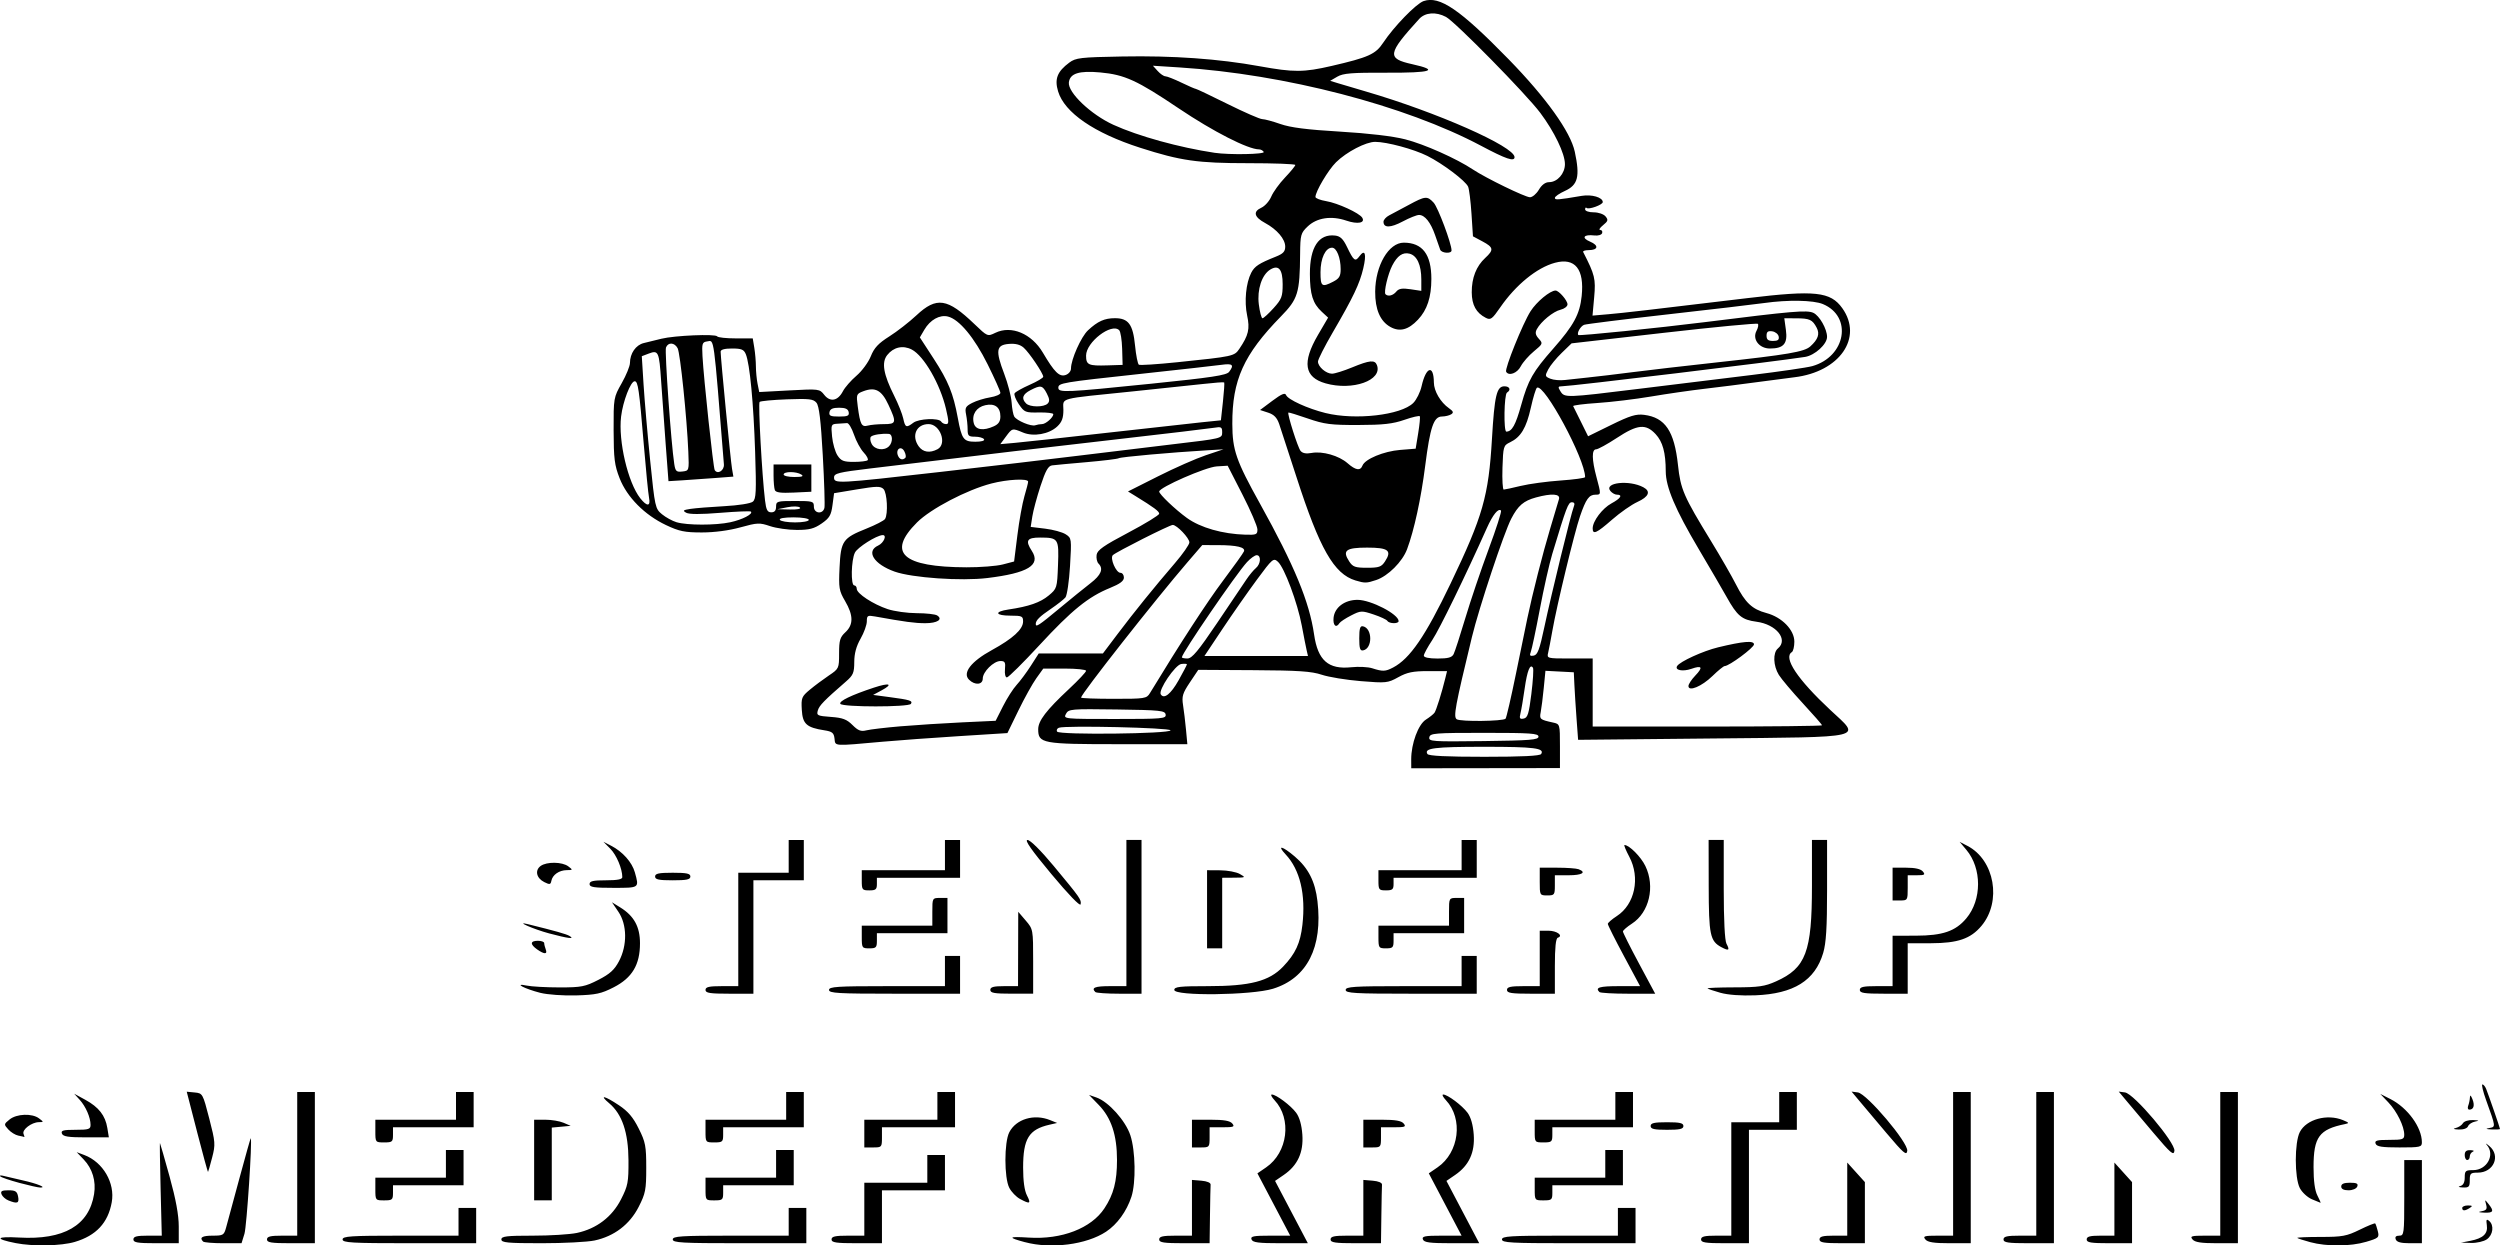 <svg xmlns:inkscape="http://www.inkscape.org/namespaces/inkscape" xmlns:sodipodi="http://sodipodi.sourceforge.net/DTD/sodipodi-0.dtd" xmlns="http://www.w3.org/2000/svg" xmlns:svg="http://www.w3.org/2000/svg" width="262.448mm" height="130.749mm" viewBox="0 0 262.448 130.749" id="svg1" xml:space="preserve" inkscape:export-filename="test.svg" inkscape:export-xdpi="96" inkscape:export-ydpi="96">  <defs id="defs1"></defs>  <g inkscape:label="Layer 1" inkscape:groupmode="layer" id="layer1" transform="translate(25.783,-81.733)">    <path style="fill:#000000" d="m -24.147,212.231 c -2.244,-0.443 -2.07,-0.721 0.365,-0.582 4.697,0.268 7.347,-1.267 7.876,-4.562 0.219,-1.366 -0.174,-2.675 -1.094,-3.636 l -0.733,-0.766 0.794,0.299 c 1.975,0.744 3.253,2.943 2.886,4.967 -0.39,2.157 -1.634,3.492 -3.873,4.157 -1.448,0.43 -4.375,0.488 -6.222,0.124 z m 105.96,-0.095 c -1.856,-0.499 -1.756,-0.619 0.402,-0.481 3.457,0.222 6.56,-0.977 7.941,-3.068 0.967,-1.464 1.323,-2.829 1.323,-5.075 0,-2.614 -0.6,-4.425 -1.917,-5.782 l -1.021,-1.053 0.781,0.272 c 1.265,0.441 3.047,2.425 3.557,3.959 0.542,1.631 0.6,4.983 0.112,6.465 -0.504,1.531 -1.49,2.889 -2.659,3.663 -2.054,1.359 -5.767,1.838 -8.517,1.098 z m 134.938,0 c -0.694,-0.187 -1.309,-0.387 -1.367,-0.445 -0.058,-0.058 1.045,-0.106 2.452,-0.106 2.277,0 2.726,-0.083 4.096,-0.755 0.846,-0.415 1.58,-0.713 1.632,-0.661 0.052,0.052 0.174,0.414 0.272,0.804 0.168,0.671 0.102,0.732 -1.217,1.124 -1.659,0.493 -4.121,0.509 -5.868,0.039 z M -11.779,211.849 c 0,-0.306 0.342,-0.397 1.49,-0.397 h 1.49 l -0.123,-4.894 c -0.067,-2.692 -0.098,-4.865 -0.068,-4.829 0.03,0.036 0.486,1.627 1.014,3.535 0.657,2.378 0.959,4.023 0.959,5.226 v 1.756 h -2.381 c -1.94,0 -2.381,-0.073 -2.381,-0.397 z m 7.32,0.22 c -0.419,-0.419 -0.098,-0.617 1.002,-0.617 1.105,0 1.193,-0.054 1.412,-0.86 0.129,-0.473 0.756,-2.789 1.393,-5.146 0.637,-2.357 1.175,-4.262 1.194,-4.233 0.169,0.251 -0.427,9.278 -0.662,10.041 l -0.307,0.992 H -2.355 c -1.06,0 -2.007,-0.079 -2.104,-0.176 z m 6.703,-0.22 c 0,-0.309 0.353,-0.397 1.588,-0.397 h 1.587 v -7.541 -7.541 h 0.926 0.926 v 7.938 7.938 H 4.757 c -2.058,0 -2.514,-0.072 -2.514,-0.397 z m 7.938,0 c 0,-0.341 0.853,-0.397 6.085,-0.397 h 6.085 v -1.455 -1.455 h 0.926 0.926 v 1.852 1.852 h -7.011 c -6.056,0 -7.011,-0.054 -7.011,-0.397 z m 16.669,0 c 0,-0.332 0.542,-0.397 3.294,-0.397 1.812,0 3.897,-0.129 4.635,-0.287 2.065,-0.443 3.69,-1.68 4.63,-3.525 0.726,-1.425 0.796,-1.788 0.784,-4.101 -0.014,-2.913 -0.667,-4.844 -2.022,-5.984 -1.109,-0.933 -0.502,-0.811 1.018,0.205 0.96,0.641 1.488,1.262 2.078,2.444 0.713,1.428 0.791,1.833 0.791,4.125 0,2.304 -0.075,2.688 -0.797,4.105 -0.941,1.845 -2.565,3.082 -4.63,3.525 -0.737,0.158 -3.239,0.287 -5.561,0.287 -3.575,0 -4.22,-0.061 -4.22,-0.397 z m 17.992,0 c 0,-0.341 0.853,-0.397 6.085,-0.397 h 6.085 v -1.455 -1.455 h 0.926 0.926 v 1.852 1.852 h -7.011 c -6.056,0 -7.011,-0.054 -7.011,-0.397 z m 16.669,0 c 0,-0.312 0.367,-0.397 1.72,-0.397 h 1.72 v -2.778 -2.778 h 3.307 3.307 v -1.455 -1.455 h 0.926 0.926 v 1.852 1.852 h -3.307 -3.307 v 2.778 2.778 h -2.646 c -2.175,0 -2.646,-0.07 -2.646,-0.397 z m 34.396,0 c 0,-0.312 0.367,-0.397 1.72,-0.397 h 1.72 v -2.926 -2.926 l 0.992,0.082 c 0.593,0.049 0.982,0.215 0.966,0.413 -0.015,0.182 -0.044,1.64 -0.066,3.241 l -0.04,2.91 h -2.646 c -2.175,0 -2.646,-0.07 -2.646,-0.397 z m 9.694,0 c -0.128,-0.332 0.19,-0.397 1.953,-0.397 h 2.106 l -1.721,-3.271 -1.721,-3.271 0.916,-0.628 c 2.275,-1.559 2.716,-5.093 0.88,-7.053 -0.307,-0.327 -0.435,-0.595 -0.286,-0.595 0.456,0 1.989,1.148 2.557,1.915 0.348,0.47 0.576,1.274 0.65,2.292 0.135,1.87 -0.495,3.239 -1.949,4.235 l -0.916,0.628 1.721,3.271 1.721,3.271 h -2.879 c -2.315,0 -2.909,-0.078 -3.032,-0.397 z m 8.298,0 c 0,-0.312 0.367,-0.397 1.72,-0.397 h 1.72 v -2.926 -2.926 l 0.992,0.082 c 0.593,0.049 0.982,0.215 0.966,0.413 -0.015,0.182 -0.044,1.64 -0.066,3.241 l -0.04,2.91 h -2.646 c -2.175,0 -2.646,-0.07 -2.646,-0.397 z m 9.694,0 c -0.128,-0.332 0.19,-0.397 1.953,-0.397 h 2.106 l -1.721,-3.271 -1.721,-3.271 0.916,-0.628 c 2.275,-1.559 2.716,-5.093 0.88,-7.053 -0.307,-0.327 -0.435,-0.595 -0.286,-0.595 0.456,0 1.989,1.148 2.557,1.915 0.348,0.47 0.576,1.274 0.65,2.292 0.135,1.87 -0.495,3.239 -1.949,4.235 l -0.916,0.628 1.721,3.271 1.721,3.271 h -2.879 c -2.315,0 -2.909,-0.078 -3.032,-0.397 z m 8.298,0 c 0,-0.341 0.853,-0.397 6.085,-0.397 h 6.085 v -1.455 -1.455 h 0.926 0.926 v 1.852 1.852 h -7.011 c -6.056,0 -7.011,-0.054 -7.011,-0.397 z m 20.902,0 c 0,-0.309 0.353,-0.397 1.587,-0.397 h 1.587 v -5.953 -5.953 h 2.514 2.514 v -1.587 -1.587 h 0.926 0.926 v 1.984 1.984 h -2.514 -2.514 v 5.953 5.953 h -2.514 c -2.058,0 -2.514,-0.072 -2.514,-0.397 z m 12.435,0 c 0,-0.305 0.338,-0.397 1.455,-0.397 h 1.455 v -3.837 -3.837 l 0.926,1.025 0.926,1.025 v 3.209 3.209 h -2.381 c -1.94,0 -2.381,-0.073 -2.381,-0.397 z m 11.113,0 c -0.287,-0.345 -0.119,-0.397 1.291,-0.397 h 1.62 v -7.541 -7.541 h 0.926 0.926 v 7.938 7.938 h -2.217 c -1.647,0 -2.301,-0.102 -2.546,-0.397 z m 8.202,0 c 0,-0.312 0.367,-0.397 1.72,-0.397 h 1.72 v -7.541 -7.541 h 0.926 0.926 v 7.938 7.938 h -2.646 c -2.175,0 -2.646,-0.07 -2.646,-0.397 z m 8.731,0 c 0,-0.305 0.338,-0.397 1.455,-0.397 h 1.455 v -3.837 -3.837 l 0.926,1.025 0.926,1.025 v 3.209 3.209 h -2.381 c -1.94,0 -2.381,-0.073 -2.381,-0.397 z m 11.113,0 c -0.287,-0.345 -0.119,-0.397 1.291,-0.397 h 1.62 v -7.541 -7.541 h 0.926 0.926 v 7.938 7.938 h -2.217 c -1.647,0 -2.301,-0.102 -2.546,-0.397 z m 21.336,0 c -0.104,-0.27 0.014,-0.397 0.369,-0.397 0.495,0 0.521,-0.197 0.521,-3.969 v -3.969 h 0.926 0.926 v 4.366 4.366 h -1.295 c -0.907,0 -1.34,-0.119 -1.447,-0.397 z m 7.821,0.146 c 1.353,-0.263 1.868,-0.751 1.737,-1.646 -0.086,-0.587 -0.037,-0.677 0.242,-0.446 0.541,0.449 0.415,1.474 -0.238,1.931 -0.323,0.227 -1.068,0.398 -1.654,0.381 l -1.066,-0.03 z m 1.216,-3.112 c 0.477,-0.091 0.573,-0.239 0.449,-0.692 -0.154,-0.561 -0.148,-0.563 0.253,-0.062 0.604,0.755 0.509,0.946 -0.449,0.906 -0.642,-0.027 -0.706,-0.066 -0.253,-0.152 z m -2.062,-0.341 c 0,-0.146 0.268,-0.263 0.595,-0.261 0.481,0.003 0.519,0.053 0.198,0.261 -0.513,0.332 -0.794,0.332 -0.794,0 z m -257.601,-0.788 c -0.307,-0.124 -0.631,-0.414 -0.719,-0.645 -0.127,-0.331 0.026,-0.419 0.726,-0.419 0.736,0 0.908,0.113 1.013,0.661 0.134,0.7 -0.078,0.783 -1.02,0.402 z m 106.197,-0.155 c -0.398,-0.216 -0.904,-0.741 -1.124,-1.167 -0.543,-1.051 -0.543,-4.785 0.001,-5.836 0.719,-1.39 2.609,-1.954 4.278,-1.276 l 0.745,0.302 -0.794,0.181 c -2.181,0.497 -2.778,1.465 -2.778,4.506 0,1.403 0.139,2.412 0.404,2.924 0.451,0.873 0.322,0.938 -0.731,0.366 z m 135.613,0.027 c -0.464,-0.202 -1.029,-0.727 -1.257,-1.167 -0.565,-1.092 -0.565,-4.795 4.5e-4,-5.888 0.691,-1.336 2.861,-1.933 4.529,-1.247 0.652,0.268 0.679,0.32 0.216,0.414 -2.72,0.555 -3.305,1.353 -3.306,4.518 -6.6e-4,1.453 0.136,2.46 0.403,2.977 0.222,0.429 0.371,0.776 0.331,0.77 -0.04,-0.006 -0.452,-0.175 -0.916,-0.377 z M 13.621,206.557 v -1.191 h 3.704 3.704 v -1.455 -1.455 h 0.926 0.926 v 1.852 1.852 h -3.704 -3.704 v 0.794 c 0,0.731 -0.073,0.794 -0.926,0.794 -0.921,0 -0.926,-0.006 -0.926,-1.191 z m 16.669,-3.043 v -4.233 h 1.173 c 0.645,0 1.509,0.144 1.918,0.321 l 0.745,0.321 -0.992,0.092 -0.992,0.092 v 3.82 3.82 h -0.926 -0.926 z m 17.992,3.043 v -1.191 h 3.704 3.704 v -1.455 -1.455 h 0.926 0.926 v 1.852 1.852 h -3.704 -3.704 v 0.794 c 0,0.731 -0.073,0.794 -0.926,0.794 -0.921,0 -0.926,-0.006 -0.926,-1.191 z m 87.048,0 v -1.191 h 3.704 3.704 v -1.455 -1.455 h 0.926 0.926 v 1.852 1.852 h -3.704 -3.704 v 0.794 c 0,0.731 -0.073,0.794 -0.926,0.794 -0.921,0 -0.926,-0.006 -0.926,-1.191 z m 84.667,-0.265 c 0,-0.277 0.278,-0.397 0.918,-0.397 0.707,0 0.883,0.091 0.765,0.397 -0.087,0.226 -0.481,0.397 -0.918,0.397 -0.504,0 -0.765,-0.136 -0.765,-0.397 z m -243.764,-0.386 c -0.992,-0.267 -1.885,-0.573 -1.984,-0.678 -0.1,-0.106 0.057,-0.128 0.348,-0.05 0.291,0.078 1.184,0.287 1.984,0.464 1.55,0.343 2.602,0.774 1.852,0.759 -0.218,-0.004 -1.208,-0.227 -2.2,-0.494 z m 256.266,0.335 c 0.308,-0.081 0.463,-0.38 0.463,-0.895 0,-0.702 0.083,-0.774 0.885,-0.774 1.457,0 2.333,-1.624 1.43,-2.652 -0.182,-0.207 -0.063,-0.153 0.265,0.12 1.228,1.025 0.461,2.796 -1.211,2.796 -0.756,0 -0.839,0.079 -0.839,0.794 0,0.697 -0.089,0.79 -0.728,0.763 -0.448,-0.019 -0.549,-0.077 -0.265,-0.152 z m -237.587,-5.664 -1.092,-4.238 0.839,0.081 c 0.829,0.08 0.848,0.115 1.523,2.727 0.645,2.496 0.662,2.728 0.306,4.101 -0.207,0.8 -0.401,1.48 -0.431,1.511 -0.03,0.031 -0.545,-1.851 -1.146,-4.182 z m 238.05,2.407 c 0,-0.379 0.169,-0.523 0.595,-0.508 0.327,0.011 0.446,0.081 0.265,0.154 -0.182,0.073 -0.331,0.302 -0.331,0.508 0,0.206 -0.119,0.375 -0.265,0.375 -0.146,0 -0.265,-0.238 -0.265,-0.529 z m -60.722,-2.322 c -1.164,-1.378 -2.461,-2.917 -2.881,-3.42 l -0.764,-0.915 0.655,0.087 c 0.945,0.126 5.306,5.278 5.19,6.133 -0.072,0.532 -0.381,0.267 -2.2,-1.886 z m 28.046,0 c -1.164,-1.378 -2.461,-2.917 -2.881,-3.42 l -0.764,-0.915 0.655,0.087 c 0.945,0.126 5.306,5.278 5.19,6.133 -0.072,0.532 -0.381,0.267 -2.2,-1.886 z m -135.334,0.073 v -1.455 h 3.836 3.836 v -1.455 -1.455 h 0.926 0.926 v 1.852 1.852 h -3.836 -3.836 v 1.058 c 0,1.033 -0.022,1.058 -0.926,1.058 h -0.926 z m 34.396,0 v -1.455 h 1.952 c 1.412,0 2.043,0.11 2.281,0.397 0.285,0.344 0.149,0.397 -1.026,0.397 h -1.355 v 1.058 c 0,1.033 -0.022,1.058 -0.926,1.058 h -0.926 z m 17.992,0 v -1.455 h 1.952 c 1.412,0 2.043,0.11 2.281,0.397 0.285,0.344 0.149,0.397 -1.026,0.397 h -1.355 v 1.058 c 0,1.033 -0.022,1.058 -0.926,1.058 h -0.926 z m 106.267,1.058 c -0.125,-0.325 0.132,-0.397 1.427,-0.397 1.411,0 1.579,-0.057 1.579,-0.538 0,-0.887 -0.767,-2.448 -1.667,-3.395 l -0.846,-0.89 1.058,0.535 c 1.807,0.913 3.307,2.974 3.307,4.544 0,0.5 -0.164,0.538 -2.353,0.538 -1.847,0 -2.386,-0.085 -2.505,-0.397 z M 13.621,200.472 v -1.191 h 4.233 4.233 v -1.455 -1.455 h 0.926 0.926 v 1.852 1.852 H 19.706 15.473 v 0.794 c 0,0.731 -0.073,0.794 -0.926,0.794 -0.921,0 -0.926,-0.006 -0.926,-1.191 z m 34.66,0 v -1.191 h 4.233 4.233 v -1.455 -1.455 h 0.926 0.926 v 1.852 1.852 h -4.233 -4.233 v 0.794 c 0,0.731 -0.073,0.794 -0.926,0.794 -0.921,0 -0.926,-0.006 -0.926,-1.191 z m 87.048,0 v -1.191 h 4.233 4.233 v -1.455 -1.455 h 0.926 0.926 v 1.852 1.852 h -4.233 -4.233 v 0.794 c 0,0.731 -0.073,0.794 -0.926,0.794 -0.921,0 -0.926,-0.006 -0.926,-1.191 z m -159.185,0.478 c -0.312,-0.061 -0.787,-0.354 -1.056,-0.651 -0.477,-0.527 -0.474,-0.552 0.134,-1.044 0.746,-0.604 2.367,-0.664 3.093,-0.115 0.506,0.383 0.506,0.389 -0.023,0.397 -0.76,0.012 -1.775,0.787 -1.606,1.226 0.078,0.203 0.116,0.353 0.084,0.333 -0.032,-0.02 -0.313,-0.086 -0.626,-0.147 z m 4.573,-0.214 c -0.125,-0.325 0.132,-0.397 1.427,-0.397 1.385,0 1.579,-0.063 1.579,-0.512 0,-0.777 -0.498,-1.928 -1.142,-2.64 l -0.578,-0.638 1.167,0.638 c 1.417,0.775 2.102,1.651 2.314,2.96 l 0.16,0.986 h -2.388 c -1.878,0 -2.42,-0.085 -2.54,-0.397 z m 166.783,-0.794 c 0,-0.312 0.367,-0.397 1.72,-0.397 1.352,0 1.72,0.085 1.72,0.397 0,0.312 -0.367,0.397 -1.72,0.397 -1.352,0 -1.72,-0.085 -1.72,-0.397 z m 84.534,0.204 c 0.291,-0.072 0.624,-0.296 0.741,-0.498 0.119,-0.207 0.581,-0.352 1.058,-0.331 0.65,0.028 0.704,0.063 0.235,0.153 -0.336,0.064 -0.676,0.286 -0.756,0.493 -0.086,0.225 -0.478,0.364 -0.976,0.346 -0.565,-0.021 -0.662,-0.073 -0.302,-0.162 z m 3.517,0.004 c 0.675,-0.129 0.682,-0.072 -0.343,-2.921 -0.327,-0.91 -0.503,-1.654 -0.392,-1.654 0.112,0 0.288,0.208 0.392,0.463 0.25,0.616 1.456,4.104 1.456,4.214 0,0.047 -0.387,0.07 -0.86,0.05 -0.642,-0.027 -0.706,-0.066 -0.253,-0.152 z M 233.329,197.804 c 0.088,-0.23 0.168,-0.617 0.177,-0.86 0.011,-0.301 0.096,-0.244 0.265,0.178 0.263,0.657 0.132,1.1 -0.326,1.1 -0.152,0 -0.205,-0.188 -0.117,-0.419 z M 30.951,185.964 c -1.664,-0.424 -2.88,-1.065 -1.455,-0.767 0.509,0.107 2.066,0.194 3.459,0.194 2.294,0 2.679,-0.075 4.081,-0.794 1.208,-0.62 1.683,-1.049 2.163,-1.96 0.88,-1.666 0.854,-3.833 -0.063,-5.184 l -0.678,-1 0.877,0.543 c 1.443,0.893 2.067,2.03 2.067,3.761 0,2.255 -0.819,3.628 -2.758,4.622 -1.313,0.673 -1.865,0.792 -3.948,0.852 -1.343,0.038 -3.011,-0.081 -3.745,-0.268 z m 123.887,-0.005 c -0.694,-0.196 -1.309,-0.404 -1.367,-0.462 -0.058,-0.058 1.224,-0.108 2.849,-0.112 2.525,-0.005 3.157,-0.096 4.346,-0.629 3.133,-1.404 3.768,-3.088 3.768,-9.997 v -4.847 h 0.794 0.794 v 5.244 c 0,3.955 -0.1,5.581 -0.408,6.618 -0.861,2.899 -3.091,4.289 -7.132,4.447 -1.475,0.058 -2.861,-0.043 -3.642,-0.263 z M 48.281,185.655 c 0,-0.312 0.367,-0.397 1.72,-0.397 h 1.72 v -5.953 -5.953 h 2.646 2.646 v -1.72 -1.72 h 0.794 0.794 v 2.117 2.117 h -2.646 -2.646 v 5.953 5.953 h -2.514 c -2.058,0 -2.514,-0.072 -2.514,-0.397 z m 12.965,0 c 0,-0.341 0.853,-0.397 6.085,-0.397 h 6.085 v -1.587 -1.587 h 0.794 0.794 v 1.984 1.984 h -6.879 c -5.938,0 -6.879,-0.054 -6.879,-0.397 z m 16.933,0 c 0,-0.305 0.338,-0.397 1.455,-0.397 h 1.455 l 0.011,-3.903 0.011,-3.903 0.783,0.916 c 0.779,0.911 0.783,0.933 0.783,4.299 v 3.383 h -2.249 c -1.823,0 -2.249,-0.075 -2.249,-0.397 z m 11.024,0.22 c -0.453,-0.453 -0.043,-0.617 1.543,-0.617 h 1.72 v -7.673 -7.673 h 0.794 0.794 v 8.07 8.07 h -2.337 c -1.285,0 -2.417,-0.079 -2.514,-0.176 z m 8.29,-0.22 c 0,-0.333 0.57,-0.397 3.544,-0.397 4.422,0 6.412,-0.516 7.874,-2.042 1.302,-1.359 1.814,-2.466 2.033,-4.397 0.362,-3.197 -0.252,-5.777 -1.757,-7.386 -0.978,-1.045 -0.346,-0.897 0.967,0.227 1.422,1.217 2.129,2.613 2.37,4.68 0.565,4.84 -1.083,8.082 -4.67,9.19 -2.233,0.69 -10.361,0.787 -10.361,0.124 z m 17.992,0 c 0,-0.341 0.853,-0.397 6.085,-0.397 h 6.085 v -1.587 -1.587 h 0.794 0.794 v 1.984 1.984 h -6.879 c -5.938,0 -6.879,-0.054 -6.879,-0.397 z m 16.933,0 c 0,-0.312 0.367,-0.397 1.72,-0.397 h 1.72 v -2.91 -2.91 h 0.91 c 0.892,0 1.604,0.529 0.989,0.734 -0.213,0.071 -0.311,1.012 -0.311,2.992 v 2.888 h -2.514 c -2.058,0 -2.514,-0.072 -2.514,-0.397 z m 9.701,0.22 c -0.473,-0.473 0.006,-0.617 2.048,-0.617 h 2.224 l -1.695,-3.161 c -0.932,-1.738 -1.694,-3.256 -1.692,-3.373 0.002,-0.117 0.427,-0.487 0.946,-0.823 1.894,-1.227 2.481,-4.022 1.307,-6.229 -0.36,-0.677 -0.586,-1.23 -0.504,-1.23 0.498,0 1.723,1.23 2.193,2.202 1.043,2.155 0.41,4.872 -1.409,6.051 -0.518,0.336 -0.944,0.706 -0.946,0.823 -0.002,0.117 0.76,1.635 1.692,3.373 l 1.695,3.161 h -2.842 c -1.563,0 -2.921,-0.079 -3.018,-0.176 z m 27.34,-0.22 c 0,-0.312 0.367,-0.397 1.72,-0.397 h 1.72 v -2.646 -2.646 l 2.447,-0.006 c 2.813,-0.007 4.158,-0.468 5.292,-1.817 1.644,-1.953 1.645,-5.247 0.003,-7.199 l -0.703,-0.836 0.814,0.421 c 2.863,1.48 3.628,5.846 1.473,8.407 -1.135,1.349 -2.479,1.81 -5.292,1.817 l -2.447,0.006 v 2.646 2.646 h -2.514 c -2.058,0 -2.514,-0.072 -2.514,-0.397 z M 30.613,181.407 c -0.775,-0.543 -0.745,-0.911 0.073,-0.911 0.364,0 0.661,0.109 0.661,0.243 0,0.134 0.072,0.431 0.161,0.661 0.204,0.531 -0.143,0.534 -0.895,0.007 z M 154.937,181.173 c -1.201,-0.643 -1.332,-1.272 -1.342,-6.432 l -0.009,-4.829 h 0.794 0.794 v 5.177 c 0,3.204 0.109,5.38 0.286,5.711 0.373,0.697 0.25,0.785 -0.522,0.372 z m -90.252,-1.074 v -1.191 h 3.704 3.704 v -1.455 c 0,-1.44 0.008,-1.455 0.794,-1.455 h 0.794 v 1.852 1.852 h -3.704 -3.704 v 0.794 c 0,0.706 -0.088,0.794 -0.794,0.794 -0.764,0 -0.794,-0.044 -0.794,-1.191 z m 36.248,-2.91 v -4.101 l 1.389,0.009 c 0.764,0.005 1.687,0.18 2.051,0.387 0.644,0.368 0.628,0.378 -0.595,0.388 l -1.257,0.009 v 3.704 3.704 h -0.794 -0.794 z m 17.992,2.91 v -1.191 h 3.704 3.704 v -1.455 c 0,-1.44 0.008,-1.455 0.794,-1.455 h 0.794 v 1.852 1.852 h -3.704 -3.704 v 0.794 c 0,0.706 -0.088,0.794 -0.794,0.794 -0.764,0 -0.794,-0.044 -0.794,-1.191 z m -87.062,-0.378 c -1.599,-0.427 -3.668,-1.326 -2.235,-0.971 2.918,0.722 4.029,1.036 4.366,1.233 0.628,0.368 -0.112,0.277 -2.131,-0.262 z m 52.728,-6.229 c -2.103,-2.524 -2.841,-3.579 -2.504,-3.579 0.282,0 1.393,1.101 2.717,2.694 2.835,3.412 2.955,3.582 2.853,4.065 -0.05,0.238 -1.29,-1.048 -3.066,-3.18 z m 88.309,1.051 v -1.72 h 1.423 c 0.942,0 1.534,0.134 1.752,0.397 0.282,0.34 0.193,0.397 -0.629,0.397 h -0.958 v 1.323 c 0,1.294 -0.018,1.323 -0.794,1.323 h -0.794 z m -37.042,-0.265 v -1.455 h 1.83 c 1.007,0 2.019,0.072 2.249,0.161 0.863,0.331 0.369,0.633 -1.037,0.633 h -1.455 v 1.058 c 0,1 -0.044,1.058 -0.794,1.058 -0.786,0 -0.794,-0.015 -0.794,-1.455 z m -71.173,-0.132 v -1.058 h 4.366 4.366 v -1.587 -1.587 h 0.794 0.794 v 1.984 1.984 h -4.366 -4.366 v 0.661 c 0,0.559 -0.123,0.661 -0.794,0.661 -0.75,0 -0.794,-0.059 -0.794,-1.058 z m 54.24,0 v -1.058 h 4.366 4.366 v -1.587 -1.587 h 0.794 0.794 v 1.984 1.984 h -4.366 -4.366 v 0.661 c 0,0.559 -0.123,0.661 -0.794,0.661 -0.75,0 -0.794,-0.059 -0.794,-1.058 z m -82.815,0.397 c 0,-0.312 0.367,-0.397 1.72,-0.397 1.2,0 1.719,-0.1 1.718,-0.331 -0.004,-0.891 -0.61,-2.326 -1.259,-2.981 l -0.724,-0.731 0.799,0.409 c 1.209,0.619 2.206,1.736 2.503,2.806 0.458,1.648 0.496,1.621 -2.244,1.621 -2.058,0 -2.514,-0.072 -2.514,-0.397 z m -4.76,-0.211 c -0.823,-0.413 -1.005,-1.23 -0.377,-1.689 0.636,-0.465 2.266,-0.443 2.904,0.04 0.495,0.374 0.489,0.389 -0.163,0.397 -0.803,0.01 -1.493,0.491 -1.616,1.127 -0.077,0.396 -0.176,0.413 -0.748,0.126 z m 11.639,-0.582 c 0,-0.315 0.382,-0.397 1.852,-0.397 1.47,0 1.852,0.082 1.852,0.397 0,0.315 -0.382,0.397 -1.852,0.397 -1.47,0 -1.852,-0.082 -1.852,-0.397 z M 122.365,161.439 c 0,-1.646 0.739,-3.65 1.532,-4.155 0.394,-0.251 0.805,-0.578 0.912,-0.727 0.186,-0.259 0.766,-2.111 1.14,-3.644 l 0.178,-0.728 h -1.98 c -1.598,0 -2.203,0.123 -3.138,0.64 -1.108,0.613 -1.276,0.63 -3.936,0.413 -1.528,-0.125 -3.373,-0.427 -4.101,-0.672 -1.065,-0.358 -2.456,-0.452 -7.142,-0.479 l -5.819,-0.034 -0.883,1.319 c -0.761,1.137 -0.86,1.466 -0.716,2.381 0.092,0.584 0.232,1.747 0.31,2.583 l 0.142,1.521 H 91.623 c -7.997,0 -8.417,-0.078 -8.417,-1.566 0,-0.892 0.848,-1.999 3.241,-4.235 0.982,-0.917 1.786,-1.774 1.786,-1.902 0,-0.129 -1.011,-0.234 -2.247,-0.234 h -2.247 l -0.729,1.017 c -0.401,0.559 -1.248,2.083 -1.882,3.386 l -1.153,2.369 -5.065,0.32 c -2.786,0.176 -6.375,0.437 -7.976,0.581 -5.31,0.476 -5.016,0.495 -5.11,-0.321 -0.07,-0.603 -0.24,-0.743 -1.058,-0.87 -1.881,-0.292 -2.29,-0.662 -2.377,-2.152 -0.073,-1.25 -0.015,-1.395 0.84,-2.108 0.505,-0.421 1.404,-1.092 1.997,-1.491 1.063,-0.715 1.078,-0.748 1.078,-2.328 0,-1.37 0.096,-1.692 0.661,-2.216 0.857,-0.794 0.848,-1.776 -0.031,-3.275 -0.637,-1.087 -0.683,-1.368 -0.581,-3.518 0.134,-2.801 0.334,-3.091 2.818,-4.086 0.969,-0.388 1.849,-0.843 1.956,-1.011 0.337,-0.53 0.222,-2.762 -0.163,-3.146 -0.311,-0.311 -0.726,-0.305 -2.776,0.037 l -2.411,0.402 -0.166,1.253 c -0.14,1.059 -0.317,1.358 -1.14,1.928 -0.787,0.545 -1.288,0.675 -2.604,0.675 -0.897,0 -2.163,-0.181 -2.815,-0.402 -1.098,-0.373 -1.325,-0.363 -3.113,0.132 -1.196,0.332 -2.734,0.534 -4.05,0.534 -1.795,-1.8e-4 -2.373,-0.119 -3.754,-0.773 -2.248,-1.064 -4.094,-2.926 -4.872,-4.916 -0.535,-1.369 -0.622,-2.06 -0.63,-5.027 -0.009,-3.401 4.34e-4,-3.457 0.851,-4.957 0.473,-0.835 0.862,-1.787 0.864,-2.117 0.007,-1.012 0.617,-1.89 1.454,-2.093 0.435,-0.105 1.267,-0.31 1.849,-0.454 1.377,-0.341 5.683,-0.524 5.853,-0.249 0.072,0.117 0.942,0.213 1.933,0.213 h 1.802 l 0.164,0.992 c 0.09,0.546 0.165,1.424 0.167,1.951 0.002,0.528 0.081,1.348 0.176,1.824 l 0.173,0.865 3.163,-0.17 c 3.119,-0.168 3.17,-0.161 3.663,0.466 0.626,0.796 1.432,0.64 1.96,-0.38 0.209,-0.403 0.849,-1.136 1.423,-1.627 0.574,-0.491 1.25,-1.409 1.503,-2.04 0.355,-0.888 0.793,-1.358 1.94,-2.083 0.815,-0.515 2.099,-1.514 2.854,-2.22 2.112,-1.974 3.248,-1.803 6.085,0.92 1.369,1.314 1.375,1.317 2.198,0.918 1.673,-0.81 3.802,0.078 4.986,2.081 1.213,2.053 1.724,2.559 2.373,2.353 0.328,-0.104 0.58,-0.402 0.58,-0.685 0,-0.952 1.062,-3.336 1.787,-4.012 1.018,-0.949 1.734,-1.272 2.826,-1.272 1.417,0 1.893,0.646 2.112,2.866 0.102,1.036 0.283,1.944 0.402,2.018 0.119,0.074 1.928,-0.043 4.019,-0.259 5.914,-0.611 6.001,-0.63 6.532,-1.414 0.965,-1.425 1.117,-2.081 0.813,-3.502 -0.312,-1.454 -0.124,-3.405 0.43,-4.477 0.355,-0.686 0.811,-0.985 2.577,-1.689 0.776,-0.309 0.992,-0.539 0.992,-1.055 0,-0.796 -0.859,-1.804 -2.117,-2.484 -1.149,-0.621 -1.289,-1.191 -0.393,-1.599 0.377,-0.172 0.847,-0.699 1.045,-1.172 0.198,-0.473 0.847,-1.37 1.441,-1.995 0.595,-0.625 1.082,-1.22 1.082,-1.323 3e-5,-0.103 -2.232,-0.187 -4.961,-0.187 -5.303,0 -7.056,-0.25 -11.311,-1.615 -4.845,-1.554 -7.962,-3.695 -8.631,-5.927 -0.39,-1.3 -0.087,-2.078 1.175,-3.016 0.681,-0.507 1.164,-0.563 5.556,-0.644 5.319,-0.099 10.127,0.242 14.42,1.023 3.592,0.653 4.632,0.649 7.575,-0.033 3.856,-0.893 4.606,-1.229 5.395,-2.423 1.118,-1.691 3.462,-4.108 4.249,-4.382 1.684,-0.587 3.828,0.881 8.932,6.111 3.931,4.03 6.492,7.61 6.942,9.705 0.561,2.615 0.336,3.494 -1.055,4.121 -0.569,0.257 -1.035,0.581 -1.035,0.72 0,0.241 0.275,0.221 2.806,-0.209 1.066,-0.181 2.221,0.158 2.221,0.652 0,0.287 -1.487,0.823 -1.697,0.612 -0.085,-0.085 -0.155,-0.016 -0.155,0.154 0,0.174 0.389,0.309 0.894,0.309 0.5,0 1.05,0.188 1.248,0.427 0.304,0.366 0.267,0.498 -0.261,0.926 -0.339,0.274 -0.474,0.499 -0.3,0.499 0.174,0 0.266,0.149 0.205,0.331 -0.062,0.185 -0.42,0.293 -0.811,0.246 -1.13,-0.136 -1.404,0.248 -0.459,0.645 0.948,0.399 0.862,0.895 -0.155,0.895 -0.367,0 -0.622,0.089 -0.566,0.198 1.229,2.399 1.329,2.81 1.155,4.739 l -0.175,1.936 1.664,-0.144 c 1.578,-0.136 4.217,-0.442 14.629,-1.694 7.074,-0.851 8.691,-0.678 9.929,1.06 2.207,3.099 -0.281,6.682 -5.034,7.252 -0.8,0.096 -2.646,0.337 -4.101,0.536 -1.455,0.199 -3.836,0.5 -5.292,0.669 -1.455,0.169 -3.999,0.536 -5.652,0.816 -1.654,0.28 -4.188,0.586 -5.631,0.68 -1.443,0.095 -2.588,0.243 -2.543,0.33 0.045,0.087 0.416,0.834 0.824,1.66 l 0.743,1.502 2.426,-1.19 c 1.987,-0.975 2.613,-1.166 3.461,-1.058 2.203,0.28 3.165,1.704 3.548,5.256 0.277,2.571 0.575,3.257 3.5,8.045 0.989,1.619 2.153,3.643 2.586,4.498 0.978,1.929 1.703,2.61 3.206,3.009 1.622,0.431 2.926,1.768 2.926,3.001 0,0.515 -0.119,1.01 -0.265,1.1 -0.927,0.573 0.584,2.845 4.036,6.069 3.246,3.031 4.091,2.83 -12.583,2.998 l -13.889,0.14 -0.164,-2.222 c -0.09,-1.222 -0.191,-2.817 -0.225,-3.545 l -0.062,-1.323 -1.489,-0.078 -1.489,-0.078 -0.176,1.798 c -0.097,0.989 -0.24,2.126 -0.318,2.526 -0.148,0.756 -0.092,0.805 1.289,1.107 0.726,0.159 0.728,0.164 0.728,2.469 l -6e-5,2.31 -7.805,0.011 -7.805,0.011 z m 13.644,-0.552 c 0.381,-0.617 -0.715,-0.756 -5.971,-0.756 -5.256,0 -6.353,0.139 -5.971,0.756 0.124,0.201 2.009,0.294 5.971,0.294 3.962,0 5.847,-0.093 5.971,-0.294 z m -0.283,-1.823 c 0,-0.34 -0.808,-0.397 -5.685,-0.397 -5.228,0 -5.692,0.038 -5.775,0.468 -0.084,0.438 0.281,0.464 5.685,0.397 4.925,-0.061 5.775,-0.13 5.775,-0.468 z m -38.629,-0.661 c 0,-0.274 -11.044,-0.531 -11.718,-0.272 -0.195,0.075 -0.279,0.258 -0.186,0.407 0.226,0.366 11.904,0.233 11.904,-0.135 z M 68.786,157.978 c 1.601,-0.136 4.495,-0.321 6.432,-0.412 l 3.521,-0.165 0.772,-1.528 c 0.424,-0.841 1.068,-1.849 1.431,-2.24 0.363,-0.391 1.033,-1.294 1.49,-2.005 l 0.83,-1.294 h 3.368 3.368 l 1.548,-2.051 c 1.775,-2.351 3.828,-4.889 6.01,-7.429 0.834,-0.971 1.519,-1.952 1.521,-2.179 0.005,-0.45 -1.314,-1.835 -1.747,-1.835 -0.324,0 -5.957,2.842 -6.29,3.174 -0.323,0.322 0.336,1.853 0.798,1.853 0.201,0 0.365,0.224 0.365,0.498 0,0.356 -0.415,0.667 -1.455,1.089 -2.278,0.924 -4.023,2.339 -7.405,6 -1.724,1.866 -3.263,3.393 -3.421,3.393 -0.164,0 -0.251,-0.367 -0.204,-0.86 0.07,-0.725 -0.005,-0.86 -0.475,-0.86 -0.713,0 -1.857,1.134 -1.857,1.84 0,0.664 -0.831,0.731 -1.445,0.117 -0.708,-0.708 0.217,-1.909 2.385,-3.096 2.227,-1.219 3.293,-2.194 3.293,-3.012 0,-0.558 -0.117,-0.612 -1.323,-0.612 -1.615,0 -1.744,-0.421 -0.198,-0.648 2.126,-0.313 3.33,-0.732 4.211,-1.468 0.867,-0.723 0.884,-0.78 0.976,-3.18 0.107,-2.801 0.046,-2.896 -1.88,-2.902 -1.381,-0.004 -1.58,0.315 -0.869,1.4 0.976,1.49 -0.4,2.33 -4.668,2.849 -2.755,0.335 -7.899,-0.022 -9.735,-0.675 -2.178,-0.775 -3.039,-2.139 -1.727,-2.736 0.594,-0.271 0.954,-1.123 0.463,-1.096 -0.659,0.036 -2.63,1.285 -2.905,1.841 -0.392,0.791 -0.447,3.44 -0.071,3.44 0.146,0 0.265,0.162 0.265,0.361 0,0.495 1.719,1.622 3.25,2.13 0.696,0.231 2.066,0.422 3.043,0.424 0.977,0.002 1.941,0.108 2.141,0.235 0.65,0.412 0.032,0.819 -1.24,0.818 -1.1,-0.001 -2.107,-0.136 -5.276,-0.707 -0.784,-0.141 -0.86,-0.096 -0.86,0.514 0,0.368 -0.296,1.187 -0.658,1.821 -0.452,0.791 -0.659,1.556 -0.661,2.446 -0.003,1.128 -0.113,1.39 -0.863,2.041 -2.307,2.005 -2.816,2.528 -2.964,3.048 -0.148,0.52 -0.043,0.571 1.369,0.674 1.238,0.089 1.67,0.252 2.27,0.851 0.59,0.59 0.886,0.704 1.455,0.56 0.393,-0.099 2.024,-0.292 3.625,-0.428 z m -6.351,-2.355 c -0.173,-0.28 1.154,-0.921 3.524,-1.704 1.645,-0.543 2.067,-0.39 0.801,0.291 l -0.884,0.476 1.72,0.228 c 2.162,0.287 2.454,0.379 2.25,0.709 -0.22,0.356 -7.191,0.355 -7.411,-2.7e-4 z m 103.057,2.253 c 0,-0.072 -0.91,-1.113 -2.021,-2.315 -1.112,-1.202 -2.242,-2.542 -2.513,-2.978 -0.593,-0.958 -0.64,-2.327 -0.096,-2.778 1.117,-0.927 -0.167,-2.527 -2.249,-2.803 -1.545,-0.205 -2.028,-0.607 -3.149,-2.621 -0.405,-0.728 -1.723,-2.99 -2.929,-5.027 -2.454,-4.146 -3.446,-6.486 -3.45,-8.142 -0.005,-1.966 -0.316,-3.104 -1.066,-3.908 -1.036,-1.109 -1.899,-1.022 -4.076,0.408 -0.997,0.655 -1.974,1.191 -2.17,1.191 -0.469,0 -0.454,1.071 0.039,2.91 0.495,1.843 0.494,1.852 -0.1,1.852 -0.677,0 -1.002,0.453 -1.623,2.258 -0.592,1.72 -2.442,9.377 -2.906,12.029 -0.166,0.946 -0.366,1.988 -0.444,2.315 -0.141,0.584 -0.099,0.595 2.267,0.595 h 2.41 v 3.572 3.572 h 12.039 c 6.621,0 12.039,-0.059 12.039,-0.13 z m -14.023,-4.126 c 0,-0.19 0.319,-0.678 0.708,-1.084 0.852,-0.889 0.726,-1.113 -0.404,-0.719 -0.906,0.316 -1.765,0.147 -1.493,-0.294 0.292,-0.472 2.725,-1.583 4.302,-1.964 2.648,-0.64 3.766,-0.733 3.766,-0.31 0,0.347 -2.608,2.278 -3.078,2.278 -0.115,0 -0.69,0.468 -1.278,1.041 -1.123,1.094 -2.524,1.678 -2.524,1.053 z M 141.415,137.201 c 0,-0.759 1.016,-2.108 1.978,-2.626 0.962,-0.518 1.207,-0.911 0.568,-0.911 -0.2,0 -0.506,-0.17 -0.679,-0.378 -0.74,-0.891 1.956,-1.201 3.457,-0.398 0.803,0.43 0.574,0.992 -0.628,1.54 -0.618,0.282 -1.816,1.119 -2.661,1.859 -1.631,1.428 -2.035,1.61 -2.035,0.914 z m -9.146,19.985 c 0.087,-0.087 0.582,-2.23 1.1,-4.763 0.518,-2.532 1.054,-5.14 1.19,-5.795 0.522,-2.508 1.629,-6.854 2.392,-9.393 0.437,-1.455 0.854,-2.854 0.927,-3.109 0.16,-0.557 -0.765,-0.622 -2.417,-0.171 -1.3,0.356 -1.879,0.852 -2.59,2.221 -0.771,1.484 -3.394,9.377 -4.133,12.435 -1.771,7.33 -1.965,8.381 -1.592,8.631 0.396,0.265 4.85,0.215 5.122,-0.058 z m -35.683,-0.437 c -0.061,-0.42 -0.543,-0.47 -5.124,-0.535 -4.841,-0.069 -5.068,-0.049 -5.342,0.463 -0.283,0.529 -0.223,0.535 5.124,0.535 5.002,0 5.405,-0.035 5.342,-0.463 z m 38.393,-2.178 c 0.171,-1.377 0.247,-2.606 0.169,-2.732 -0.296,-0.479 -0.605,0.292 -0.872,2.175 -0.152,1.073 -0.35,2.243 -0.44,2.6 -0.135,0.536 -0.076,0.634 0.335,0.555 0.418,-0.08 0.548,-0.496 0.809,-2.598 z m -40.046,-0.071 c 3.158,-5.203 6.004,-9.58 7.678,-11.807 1.141,-1.518 2.13,-2.904 2.198,-3.081 0.165,-0.43 -0.748,-0.648 -2.738,-0.653 l -1.641,-0.004 -1.537,1.786 c -3.395,3.945 -11.188,13.853 -11.188,14.225 0,0.071 1.545,0.129 3.433,0.129 3.277,0 3.45,-0.027 3.795,-0.595 z m 3.014,-1.353 c 0.479,-0.851 0.87,-1.603 0.87,-1.67 0,-0.067 -0.267,-0.084 -0.594,-0.038 -0.635,0.09 -2.425,2.738 -2.151,3.182 0.338,0.547 1.056,-0.018 1.874,-1.473 z m 22.513,-1.337 c 1.774,-0.93 3.396,-3.297 6.038,-8.815 3.396,-7.093 3.989,-9.167 4.343,-15.186 0.269,-4.568 0.495,-5.523 1.307,-5.523 0.563,0 0.721,0.384 0.271,0.661 -0.304,0.188 -0.367,4.103 -0.066,4.097 0.595,-0.012 0.969,-0.683 1.56,-2.803 0.733,-2.628 1.215,-3.472 3.386,-5.938 2.131,-2.419 2.762,-3.59 2.961,-5.488 0.296,-2.832 -0.693,-4.065 -2.804,-3.497 -1.896,0.51 -4.121,2.325 -5.746,4.685 -0.85,1.234 -1.012,1.352 -1.511,1.097 -1.013,-0.517 -1.472,-1.349 -1.479,-2.679 -0.007,-1.517 0.472,-2.74 1.415,-3.61 0.924,-0.852 0.879,-1.112 -0.297,-1.74 l -0.991,-0.529 -0.155,-2.381 c -0.086,-1.31 -0.245,-2.583 -0.353,-2.83 -0.273,-0.619 -2.651,-2.413 -4.279,-3.229 -1.422,-0.713 -4.233,-1.472 -5.473,-1.478 -0.975,-0.005 -3.016,1.058 -4.115,2.143 -0.819,0.809 -2.16,3.069 -2.16,3.642 0,0.138 0.506,0.335 1.124,0.438 1.207,0.201 3.482,1.244 3.785,1.736 0.345,0.559 -0.48,0.714 -1.66,0.312 -1.586,-0.54 -3.105,-0.31 -4.074,0.618 -0.715,0.685 -0.765,0.871 -0.784,2.865 -0.037,4.137 -0.222,4.736 -2.021,6.578 -3.904,3.996 -5.114,6.673 -5.097,11.281 0.01,2.749 0.391,3.844 2.916,8.389 3.599,6.477 5.173,10.286 5.669,13.718 0.393,2.719 1.495,3.689 3.903,3.434 0.768,-0.081 1.753,-0.033 2.19,0.106 1.119,0.358 1.387,0.349 2.196,-0.075 z m -3.549,-3.065 c 0,-1.031 0.089,-1.325 0.384,-1.266 1.013,0.2 1.032,2.336 0.023,2.53 -0.323,0.062 -0.407,-0.199 -0.407,-1.264 z m -2.698,-2.157 c 0.108,-1.091 1.168,-1.884 2.515,-1.884 1.399,0 4.314,1.507 4.314,2.23 0,0.303 -0.989,0.285 -1.178,-0.021 -0.083,-0.134 -0.736,-0.439 -1.452,-0.676 -1.247,-0.414 -1.345,-0.41 -2.36,0.108 -0.583,0.297 -1.134,0.661 -1.225,0.809 -0.345,0.558 -0.694,0.236 -0.614,-0.565 z m 2.297,-3.92 c -2.252,-0.681 -3.759,-3.325 -6.19,-10.857 -0.822,-2.547 -1.637,-5.047 -1.812,-5.556 -0.233,-0.679 -0.543,-1 -1.164,-1.203 l -0.847,-0.277 1.296,-0.968 c 0.962,-0.719 1.332,-0.874 1.436,-0.602 0.181,0.471 2.282,1.429 4.14,1.888 3.132,0.773 7.921,0.224 9.213,-1.057 0.338,-0.335 0.731,-1.129 0.874,-1.764 0.462,-2.056 1.274,-2.298 1.288,-0.382 0.007,0.898 0.697,2.077 1.579,2.694 0.467,0.327 0.518,0.465 0.236,0.643 -0.197,0.125 -0.632,0.228 -0.966,0.231 -0.868,0.006 -1.24,1.097 -1.758,5.163 -0.443,3.476 -1.157,6.762 -1.904,8.768 -0.489,1.312 -2.003,2.823 -3.243,3.236 -1.011,0.337 -1.196,0.341 -2.178,0.044 z m 3.1,-1.991 c 0.756,-1.153 0.365,-1.457 -1.875,-1.457 -2.24,0 -2.631,0.304 -1.875,1.457 0.373,0.569 0.629,0.659 1.875,0.659 1.246,0 1.502,-0.09 1.875,-0.659 z m -2.363,-10.067 c 0.264,-0.687 2.236,-1.507 3.955,-1.645 l 1.63,-0.131 0.265,-1.62 c 0.146,-0.891 0.223,-1.692 0.171,-1.78 -0.051,-0.088 -0.782,0.08 -1.623,0.373 -1.211,0.422 -2.219,0.535 -4.837,0.541 -2.89,0.007 -3.558,-0.079 -5.292,-0.68 -1.091,-0.379 -2.012,-0.661 -2.046,-0.628 -0.137,0.133 0.987,3.674 1.277,4.024 0.211,0.254 0.588,0.325 1.16,0.218 1.133,-0.212 2.872,0.283 3.772,1.075 0.85,0.748 1.346,0.828 1.567,0.253 z m -3.877,-8.634 c -2.232,-0.635 -2.476,-2.202 -0.791,-5.085 l 1.061,-1.815 -0.667,-0.618 c -0.943,-0.873 -1.238,-1.817 -1.244,-3.968 -0.008,-2.809 0.924,-4.228 2.647,-4.029 0.541,0.062 0.843,0.35 1.245,1.186 0.708,1.473 0.865,1.593 1.303,0.994 0.591,-0.808 0.768,-0.262 0.409,1.261 -0.383,1.627 -1.047,3.021 -3.201,6.72 -0.855,1.469 -1.555,2.849 -1.555,3.068 0,0.539 0.852,1.274 1.476,1.272 0.28,-6.7e-4 1.223,-0.295 2.096,-0.655 1.861,-0.767 2.399,-0.818 2.617,-0.25 0.614,1.599 -2.555,2.726 -5.395,1.919 z m 0.807,-10.676 c 0.633,-0.327 0.781,-0.574 0.781,-1.306 0,-1.2 -0.424,-2.259 -0.904,-2.259 -0.69,0 -1.212,1.108 -1.212,2.572 0,1.514 0.134,1.614 1.336,0.993 z m 18.154,9.466 c -0.181,-0.299 1.738,-5.065 2.562,-6.36 0.634,-0.996 2.049,-2.169 2.621,-2.172 0.35,-0.002 1.257,1.044 1.257,1.449 0,0.216 -0.327,0.469 -0.728,0.563 -0.77,0.181 -2.052,1.233 -2.491,2.043 -0.196,0.362 -0.144,0.616 0.204,1.001 0.452,0.499 0.434,0.543 -0.514,1.325 -0.539,0.445 -1.16,1.155 -1.379,1.578 -0.371,0.718 -1.246,1.044 -1.532,0.572 z m -12.145,-4.707 c -1.076,-0.593 -1.617,-1.846 -1.604,-3.711 0.02,-2.746 1.419,-5.141 3.002,-5.141 1.96,0 2.899,1.234 2.896,3.81 -0.002,1.921 -0.439,3.249 -1.407,4.276 -1.006,1.068 -1.908,1.307 -2.888,0.767 z m 0.611,-3.715 c 0.266,-0.32 0.618,-0.379 1.488,-0.248 l 1.14,0.171 v -1.194 c 0,-1.524 -0.452,-2.513 -1.239,-2.71 -0.71,-0.178 -1.279,0.212 -1.813,1.246 -0.453,0.877 -0.909,2.811 -0.709,3.011 0.271,0.271 0.785,0.147 1.134,-0.274 z m 4.608,-4.409 c -0.066,-0.182 -0.303,-0.861 -0.528,-1.508 -0.47,-1.356 -1.086,-2.13 -1.694,-2.13 -0.233,0 -0.999,0.306 -1.703,0.681 -1.29,0.687 -2.025,0.698 -2.025,0.032 0,-0.199 0.268,-0.501 0.595,-0.669 0.327,-0.169 1.25,-0.661 2.051,-1.095 1.744,-0.945 1.944,-0.963 2.62,-0.238 0.451,0.484 1.878,4.292 1.878,5.011 0,0.372 -1.057,0.299 -1.195,-0.083 z m -23.412,39.19 c 1.382,-2.051 2.766,-4.104 3.074,-4.564 0.308,-0.459 0.755,-0.996 0.992,-1.193 0.517,-0.429 0.575,-1.352 0.085,-1.352 -0.191,0 -0.65,0.327 -1.019,0.728 -1.138,1.233 -6.835,9.56 -6.835,9.991 0,0.071 0.268,0.127 0.595,0.124 0.468,-0.004 1.132,-0.802 3.109,-3.734 z m 24.825,3.276 c 0.13,-0.255 0.681,-1.951 1.224,-3.77 0.543,-1.819 1.643,-5.072 2.444,-7.228 0.802,-2.156 1.389,-3.989 1.306,-4.073 -0.282,-0.282 -0.857,0.428 -1.485,1.833 -2.252,5.038 -4.96,10.595 -5.722,11.744 -0.493,0.743 -0.896,1.487 -0.896,1.654 0,0.191 0.535,0.303 1.446,0.303 1.11,0 1.501,-0.107 1.683,-0.463 z m -15.429,-0.397 c -0.076,-0.327 -0.307,-1.496 -0.512,-2.597 -0.448,-2.403 -1.825,-6.088 -2.505,-6.703 -0.467,-0.423 -0.569,-0.336 -2.207,1.882 -0.944,1.279 -2.57,3.605 -3.612,5.169 l -1.895,2.844 h 5.435 5.435 z m 24.955,-2.45 c 0.725,-3.421 2.812,-11.964 3.087,-12.631 0.131,-0.318 0.068,-0.463 -0.202,-0.463 -0.382,0 -0.562,0.473 -2.057,5.424 -0.308,1.019 -0.897,3.638 -1.309,5.821 -0.412,2.183 -0.837,4.189 -0.944,4.459 -0.153,0.386 -0.088,0.47 0.307,0.394 0.408,-0.078 0.616,-0.636 1.118,-3.003 z m -50.937,-1.93 c 1.192,-0.99 2.673,-2.191 3.292,-2.668 1.119,-0.863 1.384,-1.516 0.837,-2.062 -0.158,-0.158 -0.247,-0.569 -0.198,-0.913 0.071,-0.501 0.734,-0.967 3.33,-2.337 1.783,-0.941 3.24,-1.834 3.239,-1.984 -0.002,-0.254 -0.528,-0.645 -2.496,-1.857 l -0.778,-0.479 3.159,-1.591 c 1.737,-0.875 3.992,-1.87 5.011,-2.212 l 1.852,-0.62 -1.72,0.102 c -3.771,0.224 -9.051,0.697 -9.267,0.831 -0.126,0.078 -1.635,0.263 -3.352,0.412 -1.718,0.149 -3.361,0.301 -3.652,0.34 -0.408,0.054 -0.686,0.549 -1.217,2.171 -0.379,1.156 -0.765,2.593 -0.858,3.195 l -0.17,1.094 1.52,0.184 c 0.836,0.101 1.804,0.366 2.151,0.589 0.622,0.4 0.629,0.449 0.458,3.331 -0.096,1.609 -0.314,3.094 -0.484,3.3 -0.171,0.206 -0.853,0.743 -1.516,1.194 -1.199,0.815 -1.591,1.203 -1.599,1.583 -0.008,0.389 0.319,0.176 2.459,-1.602 z m -5.912,-4.637 1.181,-0.309 0.346,-2.765 c 0.19,-1.521 0.522,-3.358 0.737,-4.083 0.215,-0.725 0.391,-1.415 0.391,-1.534 0,-0.354 -2.152,-0.247 -3.847,0.191 -2.582,0.667 -6.385,2.656 -7.82,4.091 -3.189,3.189 -1.543,4.685 5.184,4.71 1.455,0.005 3.177,-0.129 3.827,-0.3 z m 26.724,-3.683 c -0.004,-0.327 -0.709,-1.965 -1.565,-3.638 l -1.557,-3.043 -1.147,0.071 c -1.16,0.072 -6.042,2.207 -6.042,2.642 0,0.28 1.691,1.89 2.91,2.77 1.419,1.024 3.743,1.688 6.152,1.757 1.14,0.033 1.256,-0.019 1.249,-0.559 z M 50.885,136.559 c 1.268,-0.272 2.427,-0.874 2.158,-1.121 -0.073,-0.067 -1.524,-0.007 -3.225,0.132 -2.038,0.167 -3.254,0.164 -3.564,-0.009 -0.398,-0.223 -0.329,-0.285 0.448,-0.405 0.505,-0.078 2.094,-0.205 3.531,-0.283 1.511,-0.082 2.782,-0.282 3.015,-0.475 0.344,-0.286 0.379,-1.038 0.242,-5.23 -0.168,-5.147 -0.56,-9.254 -0.979,-10.254 -0.206,-0.493 -0.455,-0.595 -1.446,-0.595 -0.781,0 -1.196,0.115 -1.196,0.331 3.74e-4,0.65 1.05,11.46 1.193,12.28 l 0.145,0.837 -1.926,0.149 c -1.059,0.082 -2.592,0.19 -3.407,0.24 l -1.481,0.091 -0.301,-3.987 c -0.166,-2.193 -0.378,-5.136 -0.471,-6.541 -0.204,-3.067 -0.288,-3.252 -1.285,-2.873 l -0.743,0.282 0.185,2.969 c 0.102,1.633 0.415,5.231 0.695,7.996 0.497,4.895 0.53,5.043 1.241,5.627 0.402,0.33 1.088,0.706 1.525,0.836 1.12,0.333 4.1,0.335 5.646,0.004 z m 8.244,-0.249 c 0,-0.147 -0.711,-0.265 -1.603,-0.265 -1.001,0 -1.542,0.099 -1.44,0.265 0.09,0.146 0.811,0.265 1.603,0.265 0.792,0 1.44,-0.119 1.44,-0.265 z m -3.44,-1.389 c 0,-0.564 0.103,-0.595 1.984,-0.595 1.881,0 1.984,0.031 1.984,0.595 0,0.725 0.939,0.837 1.107,0.132 0.061,-0.255 -0.017,-2.739 -0.172,-5.521 -0.206,-3.683 -0.386,-5.183 -0.664,-5.518 -0.328,-0.396 -0.762,-0.446 -3.089,-0.36 -1.489,0.055 -2.784,0.178 -2.879,0.272 -0.164,0.164 0.249,7.682 0.568,10.333 0.121,1.007 0.251,1.257 0.656,1.257 0.347,0 0.504,-0.186 0.504,-0.595 z m -0.13,-1.741 c -0.074,-0.194 -0.135,-0.878 -0.135,-1.521 v -1.169 h 1.984 1.984 v 1.433 1.433 l -1.85,0.088 c -1.361,0.065 -1.885,-0.005 -1.984,-0.265 z m 2.776,-1.632 c -0.522,-0.338 -1.852,-0.338 -1.852,0 0,0.146 0.506,0.263 1.124,0.261 0.824,-0.003 1.018,-0.073 0.728,-0.261 z m -0.146,3.464 c -0.141,-0.135 -0.715,-0.148 -1.31,-0.03 l -1.058,0.209 1.31,0.03 c 0.79,0.018 1.21,-0.065 1.058,-0.209 z m -15.835,-1.017 c -0.081,-0.4 -0.331,-2.93 -0.555,-5.622 -0.483,-5.799 -0.601,-6.615 -0.955,-6.615 -0.423,0 -1.234,2.11 -1.425,3.704 -0.307,2.568 0.716,6.931 2.011,8.577 0.702,0.893 1.109,0.873 0.923,-0.044 z m 91.519,-1.253 c 0.873,-0.212 2.748,-0.466 4.167,-0.565 1.419,-0.099 2.58,-0.26 2.58,-0.357 0,-1.891 -4.291,-9.856 -5.055,-9.384 -0.111,0.069 -0.401,1.015 -0.642,2.102 -0.473,2.124 -1.053,3.088 -2.186,3.63 -0.686,0.328 -0.718,0.435 -0.791,2.654 -0.042,1.272 0.018,2.31 0.132,2.308 0.115,-0.002 0.923,-0.177 1.796,-0.389 z m -60.942,-1.465 c 5.142,-0.585 11.67,-1.353 14.508,-1.705 2.838,-0.352 7.392,-0.903 10.12,-1.225 4.895,-0.576 4.961,-0.592 4.961,-1.217 0,-0.568 -0.089,-0.619 -0.86,-0.489 -0.473,0.079 -5.027,0.621 -10.12,1.203 -8.268,0.945 -12.077,1.396 -25.995,3.072 -3.316,0.399 -3.77,0.513 -3.77,0.94 0,0.673 0.297,0.657 11.157,-0.579 z m -26.454,-2.111 c -0.151,-3.593 -0.851,-10.37 -1.123,-10.878 -0.328,-0.613 -1.001,-0.65 -1.224,-0.069 -0.149,0.389 0.542,10.094 0.87,12.22 0.119,0.769 0.223,0.866 0.848,0.794 0.712,-0.082 0.712,-0.085 0.629,-2.067 z m 3.735,1.314 c -1.113,-13.851 -0.999,-13.012 -1.759,-12.904 -0.516,0.073 -0.562,0.219 -0.49,1.536 0.129,2.382 1.132,11.725 1.284,11.972 0.303,0.491 1.017,0.044 0.965,-0.604 z m 15.092,-0.434 c 0.098,-0.098 -0.09,-0.464 -0.419,-0.812 -0.329,-0.348 -0.787,-1.19 -1.017,-1.872 -0.231,-0.681 -0.558,-1.227 -0.728,-1.212 -0.169,0.015 -0.621,0.044 -1.003,0.066 -0.67,0.038 -0.691,0.087 -0.569,1.348 0.069,0.719 0.325,1.612 0.569,1.984 0.374,0.57 0.643,0.676 1.716,0.676 0.7,0 1.353,-0.081 1.452,-0.179 z m 3.957,-0.253 c 0.092,-0.092 0.041,-0.402 -0.113,-0.69 -0.33,-0.617 -0.927,-0.224 -0.671,0.442 0.165,0.431 0.496,0.535 0.784,0.248 z m 3.378,-0.901 c 1.029,-0.551 0.286,-2.637 -0.94,-2.637 -1.279,0 -1.825,1.212 -1.047,2.322 0.445,0.635 1.172,0.75 1.987,0.314 z m -5.097,-0.308 c 0.417,-0.417 0.408,-1.262 -0.013,-1.299 -0.706,-0.062 -1.664,0.085 -1.877,0.288 -0.123,0.117 -0.089,0.464 0.075,0.771 0.328,0.614 1.311,0.744 1.814,0.24 z m 22.807,-1.407 c 4.438,-0.502 8.963,-1.004 10.054,-1.116 l 1.984,-0.203 0.212,-1.949 c 0.117,-1.072 0.176,-1.985 0.132,-2.029 -0.044,-0.044 -1.032,0.028 -2.196,0.161 -1.164,0.132 -4.438,0.478 -7.276,0.768 -8.157,0.834 -7.408,0.636 -7.408,1.96 0,0.855 -0.157,1.276 -0.647,1.737 -0.86,0.808 -2.493,1.097 -3.592,0.635 -1.13,-0.475 -1.13,-0.475 -1.8,0.431 l -0.583,0.788 1.525,-0.135 c 0.839,-0.074 5.156,-0.546 9.595,-1.048 z m -12.832,0.666 c -0.09,-0.146 -0.514,-0.265 -0.942,-0.265 -0.681,0 -0.778,-0.095 -0.778,-0.761 0,-0.418 -0.072,-1.123 -0.161,-1.566 -0.14,-0.701 -0.059,-0.858 0.634,-1.216 0.437,-0.226 1.283,-0.489 1.881,-0.585 0.597,-0.096 1.087,-0.307 1.087,-0.471 5.3e-4,-0.163 -0.601,-1.51 -1.337,-2.992 -1.399,-2.818 -2.982,-4.724 -4.17,-5.022 -0.865,-0.217 -1.871,0.345 -2.478,1.385 l -0.471,0.806 1.447,2.225 c 1.536,2.361 2.063,3.653 2.534,6.211 0.417,2.268 0.6,2.515 1.854,2.515 0.642,0 1,-0.105 0.901,-0.265 z m 1.046,-1.365 c 0.481,-0.219 0.674,-0.512 0.674,-1.026 0,-0.97 -0.578,-1.402 -1.579,-1.182 -0.943,0.207 -1.443,0.978 -1.217,1.879 0.18,0.719 0.991,0.845 2.122,0.33 z m -11.563,-0.218 c 1.325,-0.004 1.359,-0.151 0.477,-2.045 -0.711,-1.526 -1.381,-1.884 -2.637,-1.407 -0.723,0.275 -0.744,0.333 -0.575,1.605 0.251,1.892 0.4,2.175 1.052,2 0.307,-0.083 1.065,-0.152 1.683,-0.154 z m 3.093,-0.144 c 0.58,-0.439 2.676,-0.528 2.926,-0.124 0.09,0.146 0.325,0.265 0.521,0.265 0.299,0 0.297,-0.262 -0.014,-1.596 -0.608,-2.604 -2.32,-5.573 -3.594,-6.232 -0.927,-0.48 -1.919,-0.256 -2.578,0.582 -0.612,0.778 -0.397,2.022 0.742,4.288 0.416,0.827 0.839,1.89 0.942,2.363 0.208,0.962 0.32,1.01 1.055,0.455 z m 13.512,0.141 c 0.387,0 1.188,-0.702 1.188,-1.042 0,-0.116 -0.677,-0.196 -1.504,-0.18 -1.426,0.029 -1.536,-0.016 -2.112,-0.862 -0.334,-0.491 -0.535,-1.01 -0.446,-1.154 0.089,-0.144 0.801,-0.544 1.583,-0.89 0.782,-0.346 1.421,-0.726 1.421,-0.845 0,-0.353 -1.464,-2.53 -2.051,-3.049 -0.373,-0.33 -0.862,-0.454 -1.561,-0.397 -1.329,0.109 -1.419,0.692 -0.488,3.13 0.386,1.01 0.737,2.363 0.781,3.006 0.043,0.643 0.167,1.312 0.275,1.487 0.272,0.441 1.777,1.067 2.205,0.918 0.194,-0.068 0.513,-0.123 0.709,-0.123 z m -20.294,-1.257 c -0.065,-0.335 -0.343,-0.463 -1.008,-0.463 -0.665,0 -0.943,0.128 -1.008,0.463 -0.073,0.381 0.105,0.463 1.008,0.463 0.902,0 1.081,-0.082 1.008,-0.463 z m 20.886,-0.899 c 0.229,-0.229 0.208,-0.49 -0.086,-1.058 -0.448,-0.867 -0.639,-0.906 -1.713,-0.351 -0.831,0.43 -0.98,0.879 -0.463,1.395 0.404,0.404 1.863,0.413 2.262,0.014 z m 62.042,-1.545 c 3.531,-0.435 8.86,-1.089 11.843,-1.453 2.983,-0.364 5.857,-0.784 6.386,-0.933 3.528,-0.995 4.252,-5.204 1.119,-6.513 -1.001,-0.418 -3.677,-0.466 -6.182,-0.11 -0.946,0.134 -5.496,0.67 -10.112,1.19 -4.615,0.52 -8.565,1.013 -8.777,1.094 -0.379,0.145 -0.796,0.884 -0.606,1.074 0.103,0.103 8.408,-0.744 13.277,-1.354 9.253,-1.16 10.714,-1.285 11.392,-0.977 0.64,0.292 1.44,1.695 1.44,2.526 0,0.77 -1.285,1.939 -2.309,2.102 -2.962,0.47 -24.575,3.08 -25.54,3.084 -0.399,0.002 -0.418,0.077 -0.135,0.531 0.428,0.685 0.556,0.681 8.204,-0.262 z m -51.169,-0.541 c 6.356,-0.65 7.909,-0.886 8.177,-1.241 0.557,-0.738 0.378,-0.905 -0.794,-0.743 -0.618,0.086 -4.399,0.509 -8.401,0.942 -8.385,0.906 -8.731,0.965 -8.731,1.469 0,0.528 0.729,0.496 9.749,-0.427 z m 45.946,-0.664 c 0.873,-0.088 2.897,-0.33 4.498,-0.537 1.601,-0.208 5.649,-0.677 8.996,-1.043 7.415,-0.81 9.117,-1.101 9.748,-1.668 0.82,-0.737 1.017,-1.312 0.673,-1.965 -0.447,-0.849 -0.739,-0.984 -2.147,-0.988 l -1.252,-0.004 0.169,1.23 c 0.197,1.44 -0.239,1.945 -1.678,1.945 -1.131,0 -1.876,-0.983 -1.408,-1.857 0.168,-0.313 0.231,-0.644 0.14,-0.734 -0.091,-0.091 -4.527,0.333 -9.859,0.942 l -9.695,1.107 -1.032,0.999 c -0.567,0.549 -1.205,1.328 -1.416,1.731 -0.361,0.689 -0.348,0.748 0.22,0.982 0.333,0.137 1.021,0.198 1.531,0.135 0.509,-0.063 1.64,-0.186 2.514,-0.273 z m -48.996,-3 c -0.027,-0.929 -0.167,-1.807 -0.311,-1.952 -0.801,-0.801 -3.477,1.251 -3.477,2.666 0,0.98 0.241,1.09 2.249,1.026 l 1.587,-0.051 z m 68.923,-1.288 c -0.049,-0.255 -0.355,-0.501 -0.681,-0.548 -0.45,-0.064 -0.593,0.047 -0.593,0.463 0,0.412 0.169,0.548 0.681,0.548 0.506,0 0.658,-0.119 0.593,-0.463 z m -53.03,-2.977 c 0.856,-0.948 0.957,-1.213 0.957,-2.522 0,-1.559 -0.424,-2.063 -1.293,-1.536 -0.89,0.539 -1.405,2.096 -1.21,3.657 0.1,0.803 0.274,1.46 0.386,1.46 0.112,0 0.634,-0.477 1.16,-1.059 z m 27.854,-12.435 c 0.303,-0.513 0.682,-0.794 1.073,-0.794 0.865,0 1.663,-0.908 1.663,-1.893 0,-1.102 -1.113,-3.416 -2.589,-5.383 -1.49,-1.986 -8.936,-9.561 -9.899,-10.072 -1.057,-0.561 -2.186,-0.474 -2.815,0.216 -3.341,3.671 -3.414,4.152 -0.719,4.75 2.874,0.638 2.049,0.911 -2.691,0.891 -3.665,-0.015 -4.568,0.057 -5.186,0.417 l -0.748,0.436 0.881,0.27 c 0.484,0.148 1.773,0.53 2.865,0.849 7.439,2.171 15.61,5.778 15.61,6.891 0,0.507 -0.887,0.207 -3.515,-1.191 -7.966,-4.236 -20.604,-7.518 -31.673,-8.226 l -2.776,-0.178 0.502,0.555 c 0.276,0.305 0.64,0.555 0.809,0.555 0.168,0 0.923,0.298 1.677,0.661 0.754,0.364 1.437,0.661 1.518,0.661 0.081,0 1.583,0.714 3.339,1.587 1.756,0.873 3.391,1.587 3.634,1.587 0.243,0 1.1,0.231 1.903,0.513 1.059,0.372 2.778,0.592 6.248,0.798 3.036,0.18 5.547,0.477 6.864,0.812 1.977,0.502 5.393,2.025 7.105,3.167 1.336,0.891 5.489,2.912 5.985,2.912 0.257,0 0.678,-0.357 0.936,-0.794 z m -28.882,-3.969 c -0.09,-0.146 -0.308,-0.265 -0.485,-0.265 -1.159,0 -4.817,-1.867 -8.45,-4.312 -4.366,-2.938 -5.659,-3.53 -8.233,-3.767 -2.22,-0.204 -3.181,0.102 -3.291,1.05 -0.123,1.054 2.31,3.369 4.672,4.447 2.616,1.193 6.916,2.382 10.628,2.94 1.533,0.23 5.317,0.162 5.159,-0.093 z" id="path1"></path>  </g></svg>